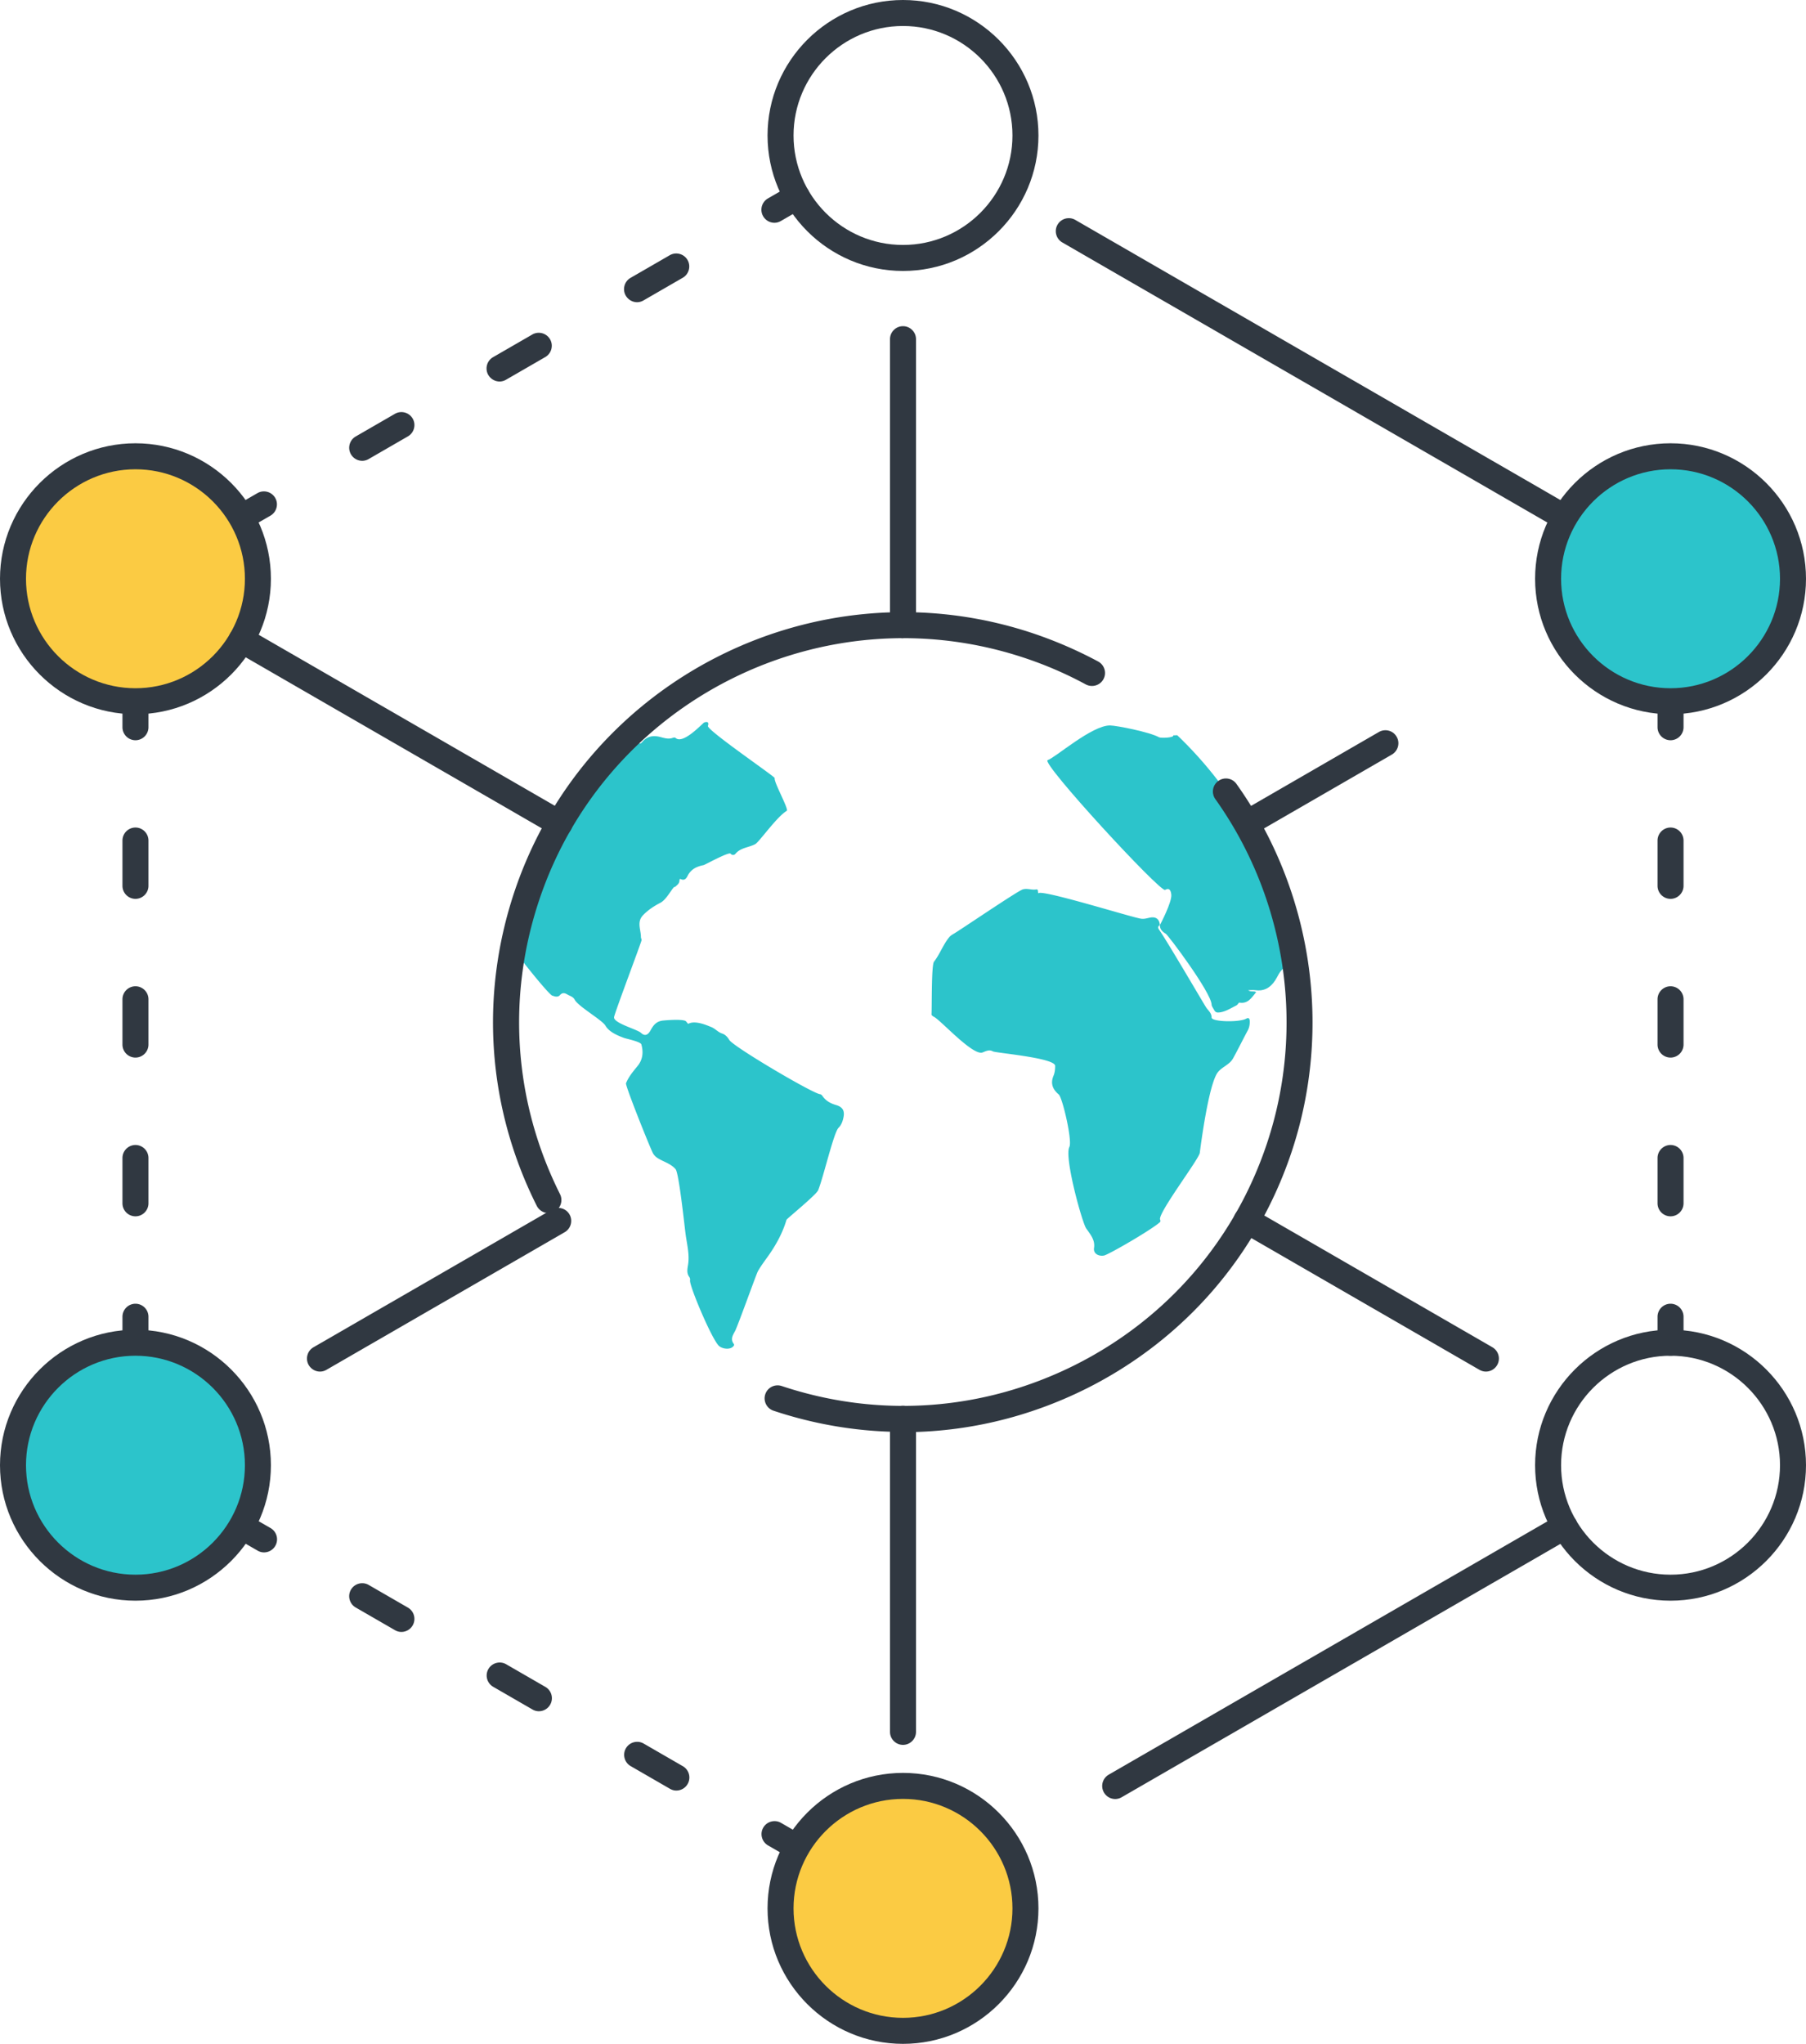 <svg id="_レイヤー_2" data-name="レイヤー 2" xmlns="http://www.w3.org/2000/svg" viewBox="0 0 151.46 171.38"><defs><style>.cls-1{fill:#fbcb43}.cls-2{fill:#303841}.cls-3{fill:#2cc4cb}</style></defs><g id="_レイヤー_1-2" data-name="レイヤー 1"><path class="cls-2" d="M104.55 70.14c-.38 0-.74-.19-.94-.55-.3-.52-.12-1.19.4-1.49l11.63-6.72c.52-.3 1.19-.13 1.49.4.3.52.12 1.19-.4 1.49l-11.63 6.72c-.17.1-.36.15-.55.15zM26.84 115.01c-.38 0-.74-.2-.95-.55-.3-.52-.12-1.19.4-1.49l19.98-11.54c.52-.3 1.19-.12 1.49.4.3.52.12 1.19-.4 1.49l-19.98 11.54c-.17.1-.36.15-.54.15zM20.25 44.48c-.38 0-.74-.2-.95-.55-.3-.52-.12-1.19.4-1.49l1.89-1.09c.52-.3 1.19-.12 1.49.4.3.52.12 1.19-.4 1.49l-1.89 1.09c-.17.1-.36.15-.54.15zM30.38 38.64a1.094 1.094 0 0 1-.55-2.04l3.29-1.9c.52-.3 1.19-.12 1.49.4.3.52.12 1.19-.4 1.49l-3.29 1.9c-.17.1-.36.15-.54.15zm11.52-6.65c-.38 0-.74-.2-.95-.55-.3-.52-.12-1.19.4-1.49l3.29-1.9c.52-.3 1.19-.12 1.49.4.3.52.12 1.19-.4 1.49l-3.29 1.9c-.17.1-.36.15-.54.15zm11.53-6.65c-.38 0-.74-.2-.95-.55-.3-.52-.12-1.19.4-1.49l3.29-1.9c.52-.3 1.19-.12 1.49.4.3.52.12 1.19-.4 1.49l-3.29 1.9c-.17.1-.36.15-.54.15zM64.95 18.68a1.094 1.094 0 0 1-.55-2.04l1.89-1.09c.52-.3 1.19-.12 1.49.4.3.52.12 1.19-.4 1.49l-1.89 1.09c-.17.1-.36.15-.54.15zM11.36 113.68c-.6 0-1.09-.49-1.09-1.09v-2.18c0-.6.49-1.09 1.09-1.09s1.09.49 1.09 1.09v2.18c0 .6-.49 1.09-1.09 1.09zM11.36 101.99c-.6 0-1.09-.49-1.09-1.09v-3.8c0-.6.49-1.09 1.09-1.09s1.09.49 1.09 1.09v3.8c0 .6-.49 1.09-1.09 1.09zm0-13.31c-.6 0-1.09-.49-1.09-1.09v-3.8c0-.6.49-1.09 1.09-1.09s1.09.49 1.09 1.09v3.8c0 .6-.49 1.09-1.09 1.09zm0-13.31c-.6 0-1.09-.49-1.09-1.09v-3.8c0-.6.49-1.09 1.09-1.09s1.09.49 1.09 1.09v3.8c0 .6-.49 1.09-1.09 1.09zM11.36 62.07c-.6 0-1.09-.49-1.09-1.09V58.8c0-.6.49-1.09 1.09-1.09s1.09.49 1.09 1.09v2.18c0 .6-.49 1.09-1.09 1.09zM66.84 155.98c-.19 0-.37-.05-.54-.15l-1.89-1.09c-.52-.3-.7-.97-.4-1.49.3-.52.97-.7 1.49-.4l1.89 1.09a1.094 1.094 0 0 1-.55 2.04zM56.72 150.14c-.19 0-.37-.05-.54-.15l-3.29-1.9c-.52-.3-.7-.97-.4-1.49.3-.52.97-.7 1.49-.4l3.29 1.9a1.094 1.094 0 0 1-.55 2.04zm-11.53-6.65c-.19 0-.37-.05-.54-.15l-3.29-1.9c-.52-.3-.7-.97-.4-1.49.3-.52.97-.7 1.49-.4l3.29 1.9a1.094 1.094 0 0 1-.55 2.04zm-11.53-6.65c-.19 0-.37-.05-.54-.15l-3.29-1.9c-.52-.3-.7-.97-.4-1.49.3-.52.97-.7 1.49-.4l3.29 1.9a1.094 1.094 0 0 1-.55 2.04zM22.14 130.17c-.19 0-.37-.05-.54-.15l-1.89-1.09c-.52-.3-.7-.97-.4-1.49.3-.52.97-.7 1.49-.4l1.89 1.09a1.094 1.094 0 0 1-.55 2.04zM93.52 150.85a1.094 1.094 0 0 1-.54-2.04l37.69-21.76c.52-.3 1.19-.13 1.49.4.3.52.12 1.19-.4 1.49L94.07 150.7c-.17.1-.36.15-.55.15zM140.1 62.07c-.6 0-1.09-.49-1.09-1.09V58.8c0-.6.49-1.09 1.09-1.09s1.09.49 1.09 1.09v2.18c0 .6-.49 1.09-1.09 1.09zM140.1 101.99c-.6 0-1.09-.49-1.09-1.09v-3.8c0-.6.49-1.09 1.09-1.09s1.09.49 1.09 1.09v3.8c0 .6-.49 1.09-1.09 1.09zm0-13.31c-.6 0-1.09-.49-1.09-1.09v-3.8c0-.6.49-1.09 1.09-1.09s1.09.49 1.09 1.09v3.8c0 .6-.49 1.09-1.09 1.09zm0-13.31c-.6 0-1.09-.49-1.09-1.09v-3.8c0-.6.49-1.09 1.09-1.09s1.09.49 1.09 1.09v3.8c0 .6-.49 1.09-1.09 1.09zM140.1 113.68c-.6 0-1.09-.49-1.09-1.09v-2.18c0-.6.49-1.09 1.09-1.09s1.09.49 1.09 1.09v2.18c0 .6-.49 1.09-1.09 1.09zM131.21 44.48c-.19 0-.37-.05-.55-.15l-41.57-24c-.52-.3-.7-.97-.4-1.49.3-.52.97-.7 1.49-.4l41.57 24a1.094 1.094 0 0 1-.54 2.04z"/><path class="cls-2" d="M75.73 22.72c-6.26 0-11.36-5.1-11.36-11.36S69.47 0 75.73 0s11.36 5.1 11.36 11.36-5.1 11.36-11.36 11.36zm0-20.54c-5.06 0-9.18 4.12-9.18 9.18s4.12 9.18 9.18 9.18 9.18-4.12 9.18-9.18-4.12-9.18-9.18-9.18z"/><path class="cls-1" d="M86 160.02c0 5.67-4.6 10.27-10.27 10.27s-10.27-4.6-10.27-10.27 4.6-10.27 10.27-10.27S86 154.35 86 160.02z"/><path class="cls-2" d="M75.73 171.38c-6.26 0-11.36-5.1-11.36-11.36s5.1-11.36 11.36-11.36 11.36 5.1 11.36 11.36-5.1 11.36-11.36 11.36zm0-20.54c-5.06 0-9.18 4.12-9.18 9.18s4.12 9.18 9.18 9.18 9.18-4.12 9.18-9.18-4.12-9.18-9.18-9.18zM140.1 134.22c-6.26 0-11.36-5.1-11.36-11.36s5.1-11.36 11.36-11.36 11.36 5.1 11.36 11.36-5.1 11.36-11.36 11.36zm0-20.54c-5.06 0-9.18 4.12-9.18 9.18s4.12 9.18 9.18 9.18 9.18-4.12 9.18-9.18-4.12-9.18-9.18-9.18z"/><g><path class="cls-3" d="M150.37 48.53c0 5.67-4.6 10.27-10.27 10.27s-10.27-4.6-10.27-10.27 4.6-10.27 10.27-10.27 10.27 4.6 10.27 10.27z"/><path class="cls-2" d="M140.1 59.89c-6.26 0-11.36-5.1-11.36-11.36s5.1-11.36 11.36-11.36 11.36 5.1 11.36 11.36-5.1 11.36-11.36 11.36zm0-20.54c-5.06 0-9.18 4.12-9.18 9.18s4.12 9.18 9.18 9.18 9.18-4.12 9.18-9.18-4.12-9.18-9.18-9.18z"/></g><g><path class="cls-3" d="M21.63 122.86c0 5.67-4.6 10.27-10.27 10.27s-10.27-4.6-10.27-10.27 4.6-10.27 10.27-10.27 10.27 4.6 10.27 10.27z"/><path class="cls-2" d="M11.36 134.22C5.1 134.22 0 129.12 0 122.86s5.1-11.36 11.36-11.36 11.36 5.1 11.36 11.36-5.1 11.36-11.36 11.36zm0-20.54c-5.06 0-9.18 4.12-9.18 9.18s4.12 9.18 9.18 9.18 9.18-4.12 9.18-9.18-4.12-9.18-9.18-9.18z"/></g><g><path class="cls-1" d="M21.63 48.53c0 5.67-4.6 10.27-10.27 10.27S1.09 54.2 1.09 48.53s4.6-10.27 10.27-10.27 10.27 4.6 10.27 10.27z"/><path class="cls-2" d="M11.36 59.89C5.1 59.89 0 54.79 0 48.53s5.1-11.36 11.36-11.36 11.36 5.1 11.36 11.36-5.1 11.36-11.36 11.36zm0-20.54c-5.06 0-9.18 4.12-9.18 9.18s4.12 9.18 9.18 9.18 9.18-4.12 9.18-9.18-4.12-9.18-9.18-9.18z"/></g><g><path class="cls-3" d="M104.51 85.42c-.59.32-2.9.27-2.9-.1 0-.4-.3-.59-.48-.88-.32-.51-3.24-5.51-3.92-6.48-.11-.16-.12-.28.06-.39-.03-.49-.32-.72-.81-.63-.26.05-.5.14-.79.09-.8-.12-8.44-2.51-8.58-2.12-.08-.11.01-.37-.19-.33-.38.07-.74-.12-1.13 0-.47.15-5.32 3.46-5.84 3.75-.14.08-.25.16-.35.29-.5.62-.76 1.39-1.25 2.02-.23.29-.17 3.93-.21 4.43 0 .06.12.15.2.19.53.24 3.27 3.3 4.08 2.99.27-.1.56-.27.87-.09.22.13 5.2.54 5.22 1.21 0 .29-.03.58-.14.84-.27.65-.06 1.14.44 1.56.31.26 1.16 3.89.89 4.41-.44.87 1.07 6.32 1.41 6.82.32.47.77.95.66 1.65-.07.45.36.71.83.63.36-.06 3.93-2.12 4.7-2.8.06-.06.04-.15.01-.22-.19-.54 3.26-5.06 3.33-5.59.07-.56.75-5.84 1.53-6.78.36-.44.97-.62 1.26-1.14.43-.78.82-1.58 1.24-2.36.13-.25.17-.51.16-.78-.01-.22-.11-.3-.3-.19zM46.33 83.48c.23.11.49.13.62-.03.23-.26.43-.18.65-.05.21.12.46.17.6.43.29.56 2.32 1.71 2.58 2.18.29.5.95.8 1.55 1.02.18.07 1.4.31 1.46.55.18.66.12 1.28-.34 1.83-.36.44-.73.88-.95 1.42-.08.19 2.08 5.57 2.27 5.89.13.21.3.35.52.47.47.26 1 .42 1.37.85.29.36.76 4.91.85 5.54.12.83.33 1.66.19 2.5-.06.35-.12.69.11 1 .05.07.08.19.06.27-.09.41 1.85 5.02 2.44 5.52.29.24.89.32 1.16.05.08-.08.13-.15.06-.24-.29-.39-.07-.73.11-1.06.22-.4 1.72-4.6 1.9-4.98.19-.39.79-1.18.98-1.46.62-.9 1.13-1.85 1.44-2.9.03-.09 2.48-2.08 2.65-2.47.43-1.03 1.3-4.82 1.71-5.24.25-.25.35-.55.42-.89.11-.55-.08-.86-.62-1.02-.45-.13-.85-.34-1.13-.74-.06-.08-.12-.16-.22-.17-.65-.08-7.28-3.99-7.61-4.55-.15-.25-.34-.45-.58-.53-.38-.12-.61-.44-.98-.57-.19-.07-1.29-.59-1.88-.25-.02 0-.12-.13-.18-.2-.19-.23-1.72-.1-1.98-.07-.53.07-.78.4-1.01.83-.16.29-.42.55-.79.2-.33-.31-2.35-.82-2.26-1.33.07-.41 2.26-6.2 2.3-6.43.02-.09-.05-.18-.05-.28 0-.61-.36-1.26.17-1.82.42-.44.92-.77 1.46-1.05.58-.29 1.1-1.48 1.23-1.32.15-.16.34-.26.37-.5 0-.07.01-.22.1-.17.41.2.54-.19.64-.37.31-.51.76-.69 1.29-.8.11-.02 2.11-1.13 2.26-.96.12.15.31.14.42 0 .43-.51 1.11-.51 1.65-.8.33-.18 1.8-2.29 2.64-2.79.2-.12-1.11-2.44-1.01-2.75.03-.11-5.71-4.03-5.6-4.37.1-.32-.04-.38-.31-.29-.12.04-1.78 1.89-2.41 1.29-.04-.04-.16-.03-.23 0-.39.14-.75 0-1.12-.09-.54-.13-1.03-.03-1.41.4-.09.11-.23.27-.32.06-.18-.41-.46-.4-.82-.32-.09.02-.19.02-.29.02a33.219 33.219 0 0 0-9.43 17.64c1.5 1.95 2.99 3.76 3.3 3.92z"/><path class="cls-3" d="M98.72 61.65c-.15 0-.27.01-.33.01.11.2-1.03.25-1.19.16-.79-.44-3.55-.98-4.1-.99-1.52-.02-4.58 2.69-5.24 2.91-.6.2 9.45 11.1 9.85 10.88.33-.19.47-.01.52.38.08.63-.96 2.58-.96 2.58 0 .35.24.57.49.71.21.12 3.81 4.92 3.85 5.94 0 .15.13.29.2.43.1.22.24.27.5.23.52-.08.94-.37 1.39-.59.1-.05.18-.24.24-.23.74.12 1.03-.43 1.41-.88-.21-.13-.44.02-.67-.16.23 0 .41-.02.58 0 .75.1 1.27-.2 1.68-.82.22-.33.34-.72.67-.98.31-.25.26-.43-.03-.72-.21-.2.32-.44.92-.63-1.25-7.11-4.76-13.44-9.77-18.23z"/><path class="cls-2" d="M75.76 120.07c-3.65 0-7.32-.59-10.89-1.78-.57-.19-.88-.81-.69-1.38.19-.57.8-.88 1.38-.69 8.15 2.72 16.88 2.09 24.57-1.75 7.69-3.85 13.42-10.46 16.13-18.61 3.24-9.72 1.61-20.51-4.34-28.86a1.09 1.09 0 0 1 .26-1.52c.49-.35 1.17-.24 1.52.26 6.35 8.92 8.08 20.44 4.63 30.82-2.9 8.71-9.02 15.77-17.23 19.88-4.85 2.42-10.08 3.65-15.35 3.65zM46 101.72c-.4 0-.78-.22-.98-.6-4.13-8.22-4.8-17.55-1.9-26.28 5.99-17.98 25.49-27.73 43.47-21.75 1.91.64 3.76 1.44 5.51 2.38.53.29.73.95.44 1.48s-.95.72-1.48.44a31.89 31.89 0 0 0-5.16-2.23c-16.84-5.6-35.1 3.53-40.7 20.37-2.72 8.17-2.09 16.91 1.77 24.61a1.105 1.105 0 0 1-.98 1.59z"/></g><path class="cls-2" d="M75.73 146.31c-.6 0-1.09-.49-1.09-1.09v-26.25c0-.6.49-1.09 1.09-1.09s1.09.49 1.09 1.09v26.25c0 .6-.49 1.09-1.09 1.09zM75.73 53.51c-.6 0-1.09-.49-1.09-1.09V28.44c0-.6.49-1.09 1.09-1.09s1.09.49 1.09 1.09v23.97c0 .6-.49 1.09-1.09 1.09zM124.62 115.01c-.19 0-.37-.05-.55-.15L104 103.27c-.52-.3-.7-.97-.4-1.49.3-.52.97-.7 1.49-.4l20.07 11.59a1.094 1.094 0 0 1-.54 2.04zM46.92 70.15c-.19 0-.37-.05-.54-.15L19.71 54.6c-.52-.3-.7-.97-.4-1.49.3-.52.97-.7 1.49-.4l26.67 15.4a1.094 1.094 0 0 1-.55 2.04z"/></g></svg>